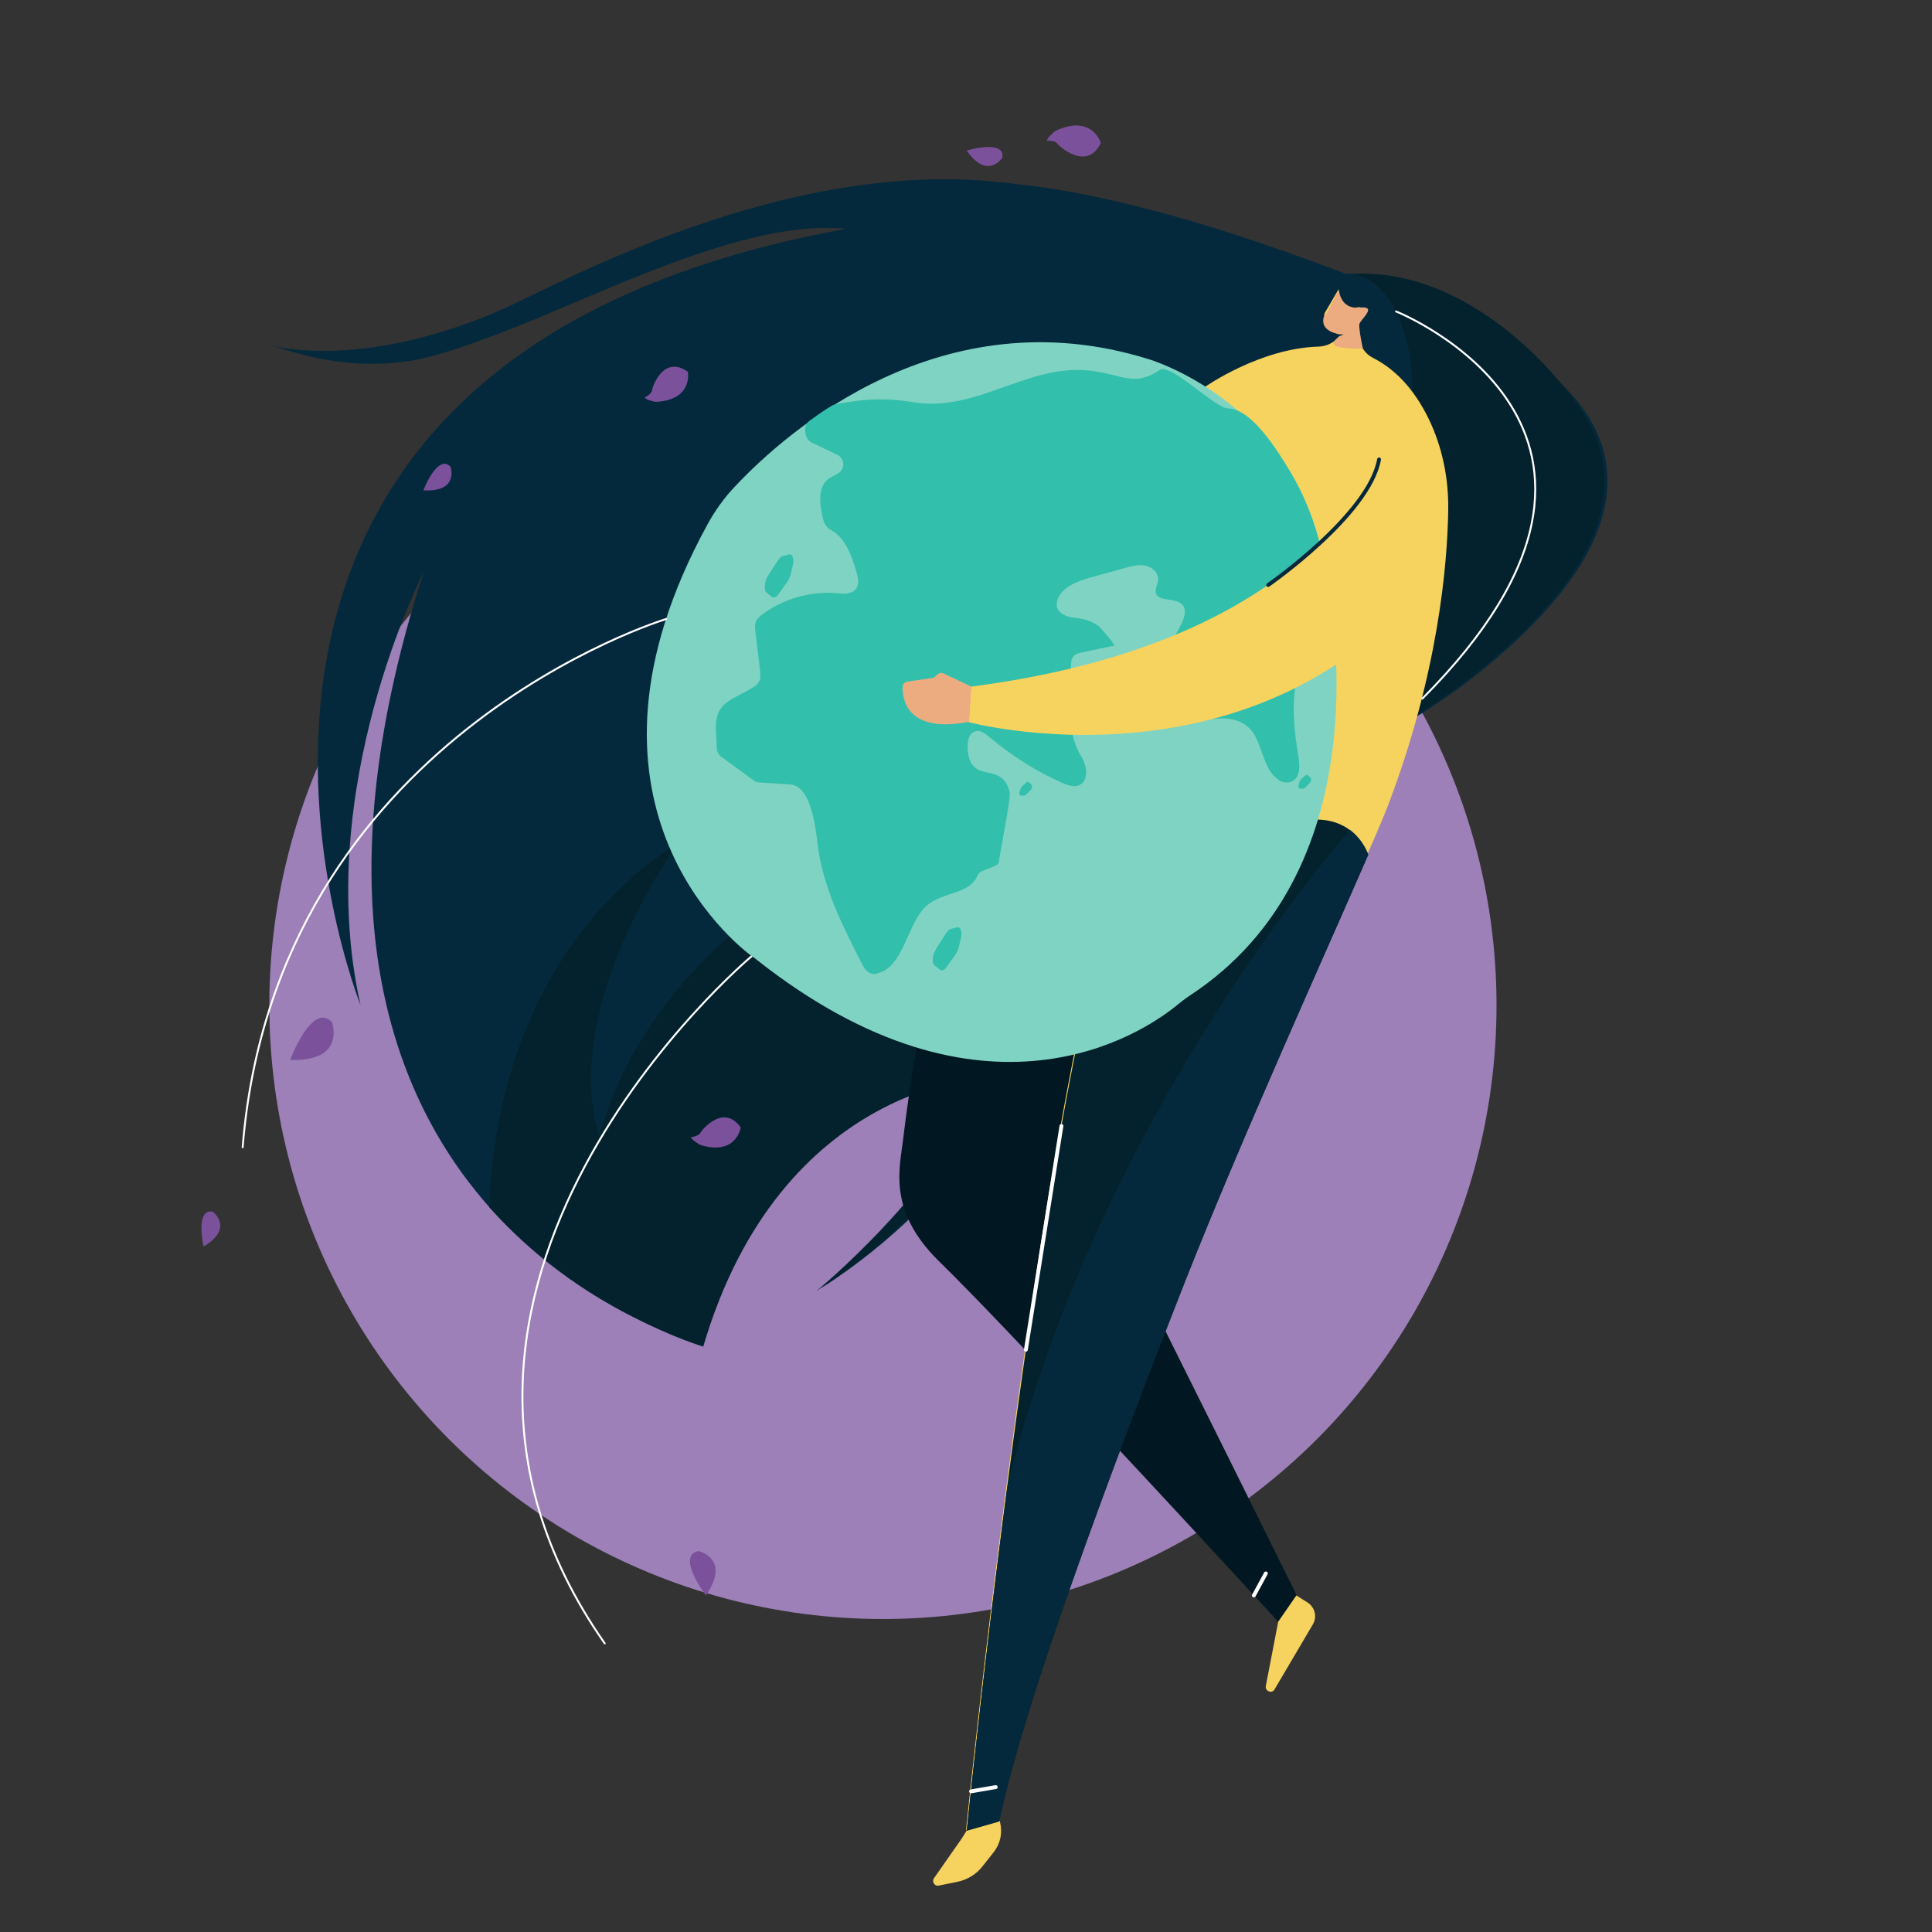 <?xml version="1.0" encoding="UTF-8"?> <svg xmlns="http://www.w3.org/2000/svg" xmlns:xlink="http://www.w3.org/1999/xlink" version="1.1" id="Layer_1" x="0px" y="0px" viewBox="0 0 500 500" style="enable-background:new 0 0 500 500;" xml:space="preserve"><rect x="0" y="0" width="500" height="500" fill="#333333" stroke="none"/> <style type="text/css"> .st0{fill:#9C80B7;} .st1{fill:#05293C;} .st2{fill:#03222D;} .st3{fill:none;stroke:#FFFFFF;stroke-width:0.5;stroke-linecap:round;stroke-miterlimit:10;} .st4{fill:#011721;} .st5{fill:#F6D35F;} .st6{fill:#7FD3C2;} .st7{fill:#32BFAB;} .st8{fill:#EDAC80;} .st9{fill:none;stroke:#FFFFFF;stroke-linecap:round;stroke-miterlimit:10;} .st10{fill:none;stroke:#05293C;stroke-linecap:round;stroke-miterlimit:10;} .st11{fill:#7B519C;} .st12{fill:none;stroke:#05293C;stroke-width:0.5;stroke-linecap:round;stroke-miterlimit:10;} </style> <g> <circle class="st0" cx="228.5" cy="260.2" r="158.8"></circle> </g> <g> <path class="st1" d="M348.1,70.8c0,0,9.7-0.7,19,7c0,0,5.2,5.3,11.3,6.6c1.8,0.4,3.6,0.8,5.2,1.6c13.8,6.1,65.3,34.1,0.3,87.2 c-16.6,13.6-35.9,23.4-56.4,29.7c-0.8,0.2-1.6,0.5-2.4,0.8c-24.2,7.9-42.9,27-51.1,51.1c-7.3,21.4-24,54.4-61.2,78.4 c0,0,30.5-24.4,44.2-54.6c0,0-54.9,0.7-75.1,69.4c0,0-126.4-31.9-72.3-199.8c0,0-28.9,56-16.3,111.9c0,0-65.2-163.4,121-200 c5.6-1.1,5.5-1-0.2-1.1c-24.8-0.3-60.1,17.7-81.8,26.1c-10.1,3.9-19.8,7.5-27.5,8.5c-18.4,2.4-31.4-3.7-35.6-4.3 c19.3,4.3,42.5-1.2,60.2-9c15.4-6.7,74.1-40.1,131.6-32.9C270.2,48.4,295.8,50.8,348.1,70.8z"></path> <path class="st2" d="M347.4,71.1c18.2-3.1,32.1,45.9-6.5,88c-15.5,16.9-35.6,29-57.7,35.5c-19.6,5.9-52.3,18.6-91.8,45.4 c0,0-28.1,21.7-36.2,54c0,0-12.1-26.9,19.9-75.4c0,0-45.9,24.2-48.5,93.8c24.5,27.1,55.4,36.1,55.4,36.1 c20.2-68.7,74.1-69.9,74.1-69.9c-13.7,30.2-44.8,55.5-44.8,55.5c37.2-24,54.6-57.8,61.9-79.2c8.2-24.1,27-43.2,51.1-51.1 c0.8-0.3,1.6-0.5,2.4-0.8c20.5-6.3,39.8-16.2,56.4-29.7c34.7-28.3,36.2-49.4,28.1-63.9C404,96.6,378.4,67.6,347.4,71.1z"></path> <path class="st3" d="M194.6,247.4c0,0-102.6,85.8-38.1,177.9"></path> <path class="st4" d="M237.9,267c0,0-2.6,14.4-4.2,28.1c-0.8,7-4.1,18.1,9.2,31.2c16.4,16,59.3,62.3,87.9,93.4l4.8-6.8 c0,0-29.2-59.1-52-104.4c-4.7-9.3,1-29.8,2.2-39.5L237.9,267z"></path> <path class="st5" d="M374.8,131.9c0.1-8.1-1.5-16.1-5-23.4c-4-8.2-9-13.1-14.5-15.9c-2-1-3.4-3.1-3.6-5.3l0,0 c-0.6-3.2,0.8-5.7,0.8-5.7c0.9-3.3-2.3-1.7-2.3-1.7c-3.7-0.3-3.8-5-3.8-5l-3.5,6c-0.2,0.3-0.2,0.6-0.1,0.9l1,3.3 c0.1,0.3,0.4,0.6,0.7,0.7l1.8,0.6c0.3,0.1,0.4,0.5,0.2,0.7l0,0c-1.3,1.6-3.1,2.5-5.2,2.6c-15.2,0.4-29.4,10.4-29.4,10.4l-1.1,7 l-22.4,124.1c-19.4,56.2-38.4,242.4-38.4,242.4l8.4-2.4c6.3-30.1,28.5-89.9,48.2-140c17.9-45.4,47.8-110.1,52.6-122.7 C372.2,174.4,374.6,146.1,374.8,131.9z"></path> <path class="st5" d="M330.8,419.7l-3.2,16.6c-0.3,1.3,1.5,2.1,2.2,1l9.9-16.8c1.2-1.9,0.7-4.4-1.2-5.7l-3-1.9L330.8,419.7z"></path> <path class="st5" d="M250.2,473.7l-1.3,2.1l-7.2,10.3c-0.6,0.9,0.2,2.1,1.2,1.9l4.9-1c2.5-0.5,4.8-1.9,6.4-3.9l3-3.8 c1.7-2.2,2.3-5,1.6-7.7l-0.1-0.4L250.2,473.7z"></path> <path class="st2" d="M354.1,221.2c0,0-3.2-10.2-15.4-9l-47.4,4.1l-2.7,15.1c-19.4,56.2-38.4,242.4-38.4,242.4l8.4-2.4 c6.3-30.1,28.5-89.9,48.2-140C321.3,294.6,343.6,245.4,354.1,221.2z"></path> <path class="st1" d="M354.1,221.2c0,0-1.2-3.7-4.7-6.4c-0.4,0.5-64.8,72.7-88.7,169.9c-6.4,48.7-10.5,89-10.5,89l8.4-2.4 c6.3-30.1,28.5-89.9,48.2-140C321.3,294.6,343.6,245.4,354.1,221.2z"></path> <g> <path class="st6" d="M297.1,92.9c0,0,39.1,11.2,45.8,54.7c0.1,0.9,0.3,1.9,0.5,2.8c2,9.8,13.1,75.3-35.4,107.2 c-1.2,0.8-2.4,1.7-3.6,2.7c-8.5,6.9-49.6,34.8-108.8-12.1c-0.3-0.3-0.7-0.5-1-0.7c-4.8-3.6-50.6-40.2-11.6-111.6 c2-3.7,4.5-7.2,7.4-10.2C203.5,111.8,243.6,76.3,297.1,92.9z"></path> <path class="st7" d="M343.4,150.4c-0.2-1.1-0.4-2.1-0.5-3.2c-1.4-9-4.5-17.7-9.2-25.5c-2.9-4.7-9.6-15.9-15.9-16 c-3.2,0-14.9-11.8-17.6-10c-6.4,4.3-9.1,1.6-16.8,0.4c-16.8-2.7-30.2,10.8-47,8c-7.3-1.2-13.2-0.9-20.4,0.6 c-0.3,0.1-0.6,0.2-0.9,0.4c-2,1.2-3.8,2.5-5.6,3.8c-0.8,0.6-1.3,1.6-1.1,2.6l0.1,0.8c0.1,0.9,0.7,1.8,1.5,2.2c0,0,6.7,3.2,6.7,3.2 c1.7,0.8,2.1,3.2,0.7,4.4c-0.9,0.8-2.1,1.2-3.1,1.9c-2.6,2.1-2.2,6.1-1.5,9.4c0.2,0.9,0.4,1.9,1,2.7c0.5,0.7,1.3,1.1,2,1.5 c3.3,2.3,4.6,6.4,5.8,10.2c0.4,1.5,0.9,3.2,0,4.5c-1.1,1.6-3.4,1.4-5.3,1.2c-6.7-0.5-13.6,1.5-19,5.5c-0.6,0.5-1.3,1-1.6,1.7 c-0.4,0.8-0.3,1.8-0.2,2.7c0.4,3.4,0.8,6.7,1.2,10.1c0.1,1,0.2,2-0.2,2.8c-0.4,0.8-1.1,1.3-1.8,1.7c-2.3,1.5-5,2.4-7.1,4.2 c-3.4,3-2.1,7.3-2.1,11.3c0,0.9,0.4,1.7,1.1,2.3l8.5,6.2c0.4,0.3,0.9,0.5,1.5,0.5c0,0,7.8,0.5,7.8,0.5c6.2,0.4,6.8,13.4,7.5,17.6 c1.7,10.2,6.4,19.5,11.1,28.7c0.6,1.2,1.4,2.5,2.7,2.7c0.8,0.2,1.7-0.2,2.5-0.5c5.8-2.4,6.9-13,11.6-17.1 c4.4-3.8,11.3-2.8,13.3-8.1c0.5-1.3,5.3-1.8,5.4-3.2c0.1-1.6,3.2-16.6,2.8-18.1c-2.1-8.2-9.6-1.9-10.8-10.3 c-0.3-2.2,0-5.2,2.2-5.5c1.2-0.2,2.3,0.7,3.3,1.5c5.7,4.8,12.1,8.9,18.9,11.9c1.4,0.6,3,1.2,4.4,0.6c2.6-1.2,2-5.1,0.5-7.5 c-4.1-6.7-3.1-16.3-2.6-23.8c0-0.7,0.1-1.4,0.5-1.9c0.5-0.8,1.6-1,2.5-1.2c2.7-0.6,5.4-1.1,8.1-1.7c0.5-0.1-3.5-4.7-4-5.1 c-2.1-1.5-4.2-1.9-6.7-2.2c-1.7-0.2-3.7-1.1-4.1-2.8c-0.1-0.6,0-1.3,0.2-1.9c1.3-3.3,5.2-4.7,8.7-5.7c2.9-0.8,5.8-1.6,8.7-2.4 c1.8-0.5,3.6-1,5.4-0.6c1.8,0.4,3.5,2,3.2,3.9c-0.1,1-0.8,2-0.6,3c0.5,2.6,5.1,1.2,6.9,3.2c1.2,1.3,0.5,3.3-0.2,4.9 c-2.1,4.2-4.7,8-7.9,11.4c-0.9,1-1.9,2-2,3.3c0,0.6,0.2,1.2,0.4,1.7c1.9,4.8,6.7,8.3,11.9,8.6c3.6,0.2,7.3-1,10.8-0.2 c8.5,1.8,6.2,11.3,11.7,15.5c1,0.8,2.5,1.1,3.7,0.5c2.2-1.1,2-4.2,1.6-6.5c-0.9-5.6-1.6-11.4-0.9-17.1c0.2-1.9,0.6-6.3,2.2-7.6 c2.1-1.8,4.2,0.7,6.5,0.1c1.1-0.3,1.8-1.4,2-2.5C346.6,163.3,344.5,155.9,343.4,150.4z"></path> <path class="st7" d="M242.4,245.3l2.4-3.7c0.4-0.6,0.9-1.1,1.3-1.2l1.6-0.4c0.9-0.2,1.3,1,1,2.7l-0.5,2.1 c-0.2,0.8-0.5,1.6-0.9,2.2l-2.2,3.1c-0.6,0.9-1.3,1.2-1.8,0.9l-1.4-1.1c-0.6-0.4-0.6-1.8-0.2-3.2l0,0 C242,246.1,242.2,245.7,242.4,245.3z"></path> <path class="st7" d="M198.9,148.8l2.4-3.7c0.4-0.6,0.9-1.1,1.3-1.2l1.6-0.4c0.9-0.2,1.3,1,1,2.7l-0.5,2.1 c-0.2,0.8-0.5,1.6-0.9,2.2l-2.2,3.1c-0.6,0.9-1.3,1.2-1.8,0.9l-1.4-1.1c-0.6-0.4-0.6-1.8-0.2-3.2l0,0 C198.4,149.7,198.6,149.2,198.9,148.8z"></path> <path class="st7" d="M338.9,202.7l-1.1,1.1c-0.2,0.2-0.4,0.3-0.6,0.3l-0.7,0c-0.4,0-0.6-0.5-0.4-1l0.2-0.7 c0.1-0.3,0.2-0.5,0.4-0.7l1-0.9c0.3-0.3,0.6-0.3,0.8-0.1l0.6,0.5c0.2,0.2,0.3,0.7,0,1.2l0,0C339.1,202.5,339,202.6,338.9,202.7z"></path> <path class="st7" d="M266.7,204.5l-1.1,1.1c-0.2,0.2-0.4,0.3-0.6,0.3l-0.7,0c-0.4,0-0.6-0.5-0.4-1l0.2-0.7 c0.1-0.3,0.2-0.5,0.4-0.7l1-0.9c0.3-0.3,0.6-0.3,0.8-0.1l0.6,0.5c0.2,0.2,0.3,0.7,0,1.2l0,0C266.9,204.3,266.8,204.4,266.7,204.5z "></path> </g> <path class="st5" d="M359.2,112.6c0,0-11.4,52.6-107.9,65.1l-0.6,9.2c0,0,75.1,20.1,121-39L359.2,112.6z"></path> <path class="st8" d="M251.4,177.7l-7.2-3.4c-0.6-0.3-1.2-0.1-1.7,0.3l-0.8,0.8l-6.9,1c-0.7,0.1-1.2,0.7-1.2,1.3 c-0.1,3.3,1.1,12.2,17.2,9.1L251.4,177.7z"></path> <path class="st3" d="M361.3,80.6c0,0,76.3,30.4,6.8,100.2"></path> <path class="st3" d="M172.4,160.2c0,0-101.1,30.5-109.6,136.7"></path> <line class="st9" x1="251.3" y1="463.6" x2="257.7" y2="462.5"></line> <line class="st9" x1="324.5" y1="412.9" x2="327.6" y2="407.2"></line> <line class="st9" x1="265.5" y1="349.3" x2="274.7" y2="291.4"></line> <path class="st10" d="M328.2,151.4c0,0,26.1-18.1,28.7-32.5"></path> <g> <path class="st11" d="M180.7,401.4c0,0,8.6,1.8,2,11.5C182.7,412.9,174.9,402.7,180.7,401.4z"></path> <path class="st11" d="M259.4,40.8c0,0-3.8,5.9-9.2-1.8C250.2,38.9,260.2,36,259.4,40.8z"></path> <path class="st11" d="M116.6,120.8c0,0,2.3,6.6-7,6.1C109.5,126.9,113.3,117.3,116.6,120.8z"></path> <path class="st11" d="M85.9,264.5c0,0,3.8,10.3-10.8,9.8C75.1,274.3,80.7,259.2,85.9,264.5z"></path> <path class="st11" d="M284.9,37c0,0-2.3-7.6-11.8-3.1c0,0-2,1.6-2.2,2.5c0,0,2.3-0.2,2.9,1C273.9,37.5,281.2,44.6,284.9,37z"></path> <path class="st11" d="M178,96.2c0,0,1.5,7.3-8.3,7.8c0,0-2.3-0.4-2.9-1.1c0,0,2-0.9,2-2.2C168.7,100.7,171.5,91.6,178,96.2z"></path> <path class="st11" d="M191.7,291.8c0,0-1.1,7.4-10.5,4.5c0,0-2.1-1.2-2.4-2c0,0,2.2-0.2,2.6-1.4 C181.4,292.9,187.1,285.3,191.7,291.8z"></path> <path class="st11" d="M55.1,313.6c0,0,5.6,4.2-2.4,9C52.7,322.7,50.4,312.6,55.1,313.6z"></path> </g> <line class="st12" x1="345.9" y1="87" x2="349" y2="85.9"></line> <path class="st8" d="M342.9,81.9l3-5.8l0.6-1.1c0,0,0.3,5.1,5.3,4.6c5-0.5,0.2,3.1,0,4.3c-0.2,1.2,0.9,6.3,0.9,6.3 s-8.7,0.3-7.5-1.7s4.9-2.6,4.9-2.6s-1.9,1.5-5.5,0C341,84.3,343,81,343,81"></path> </g> </svg> 